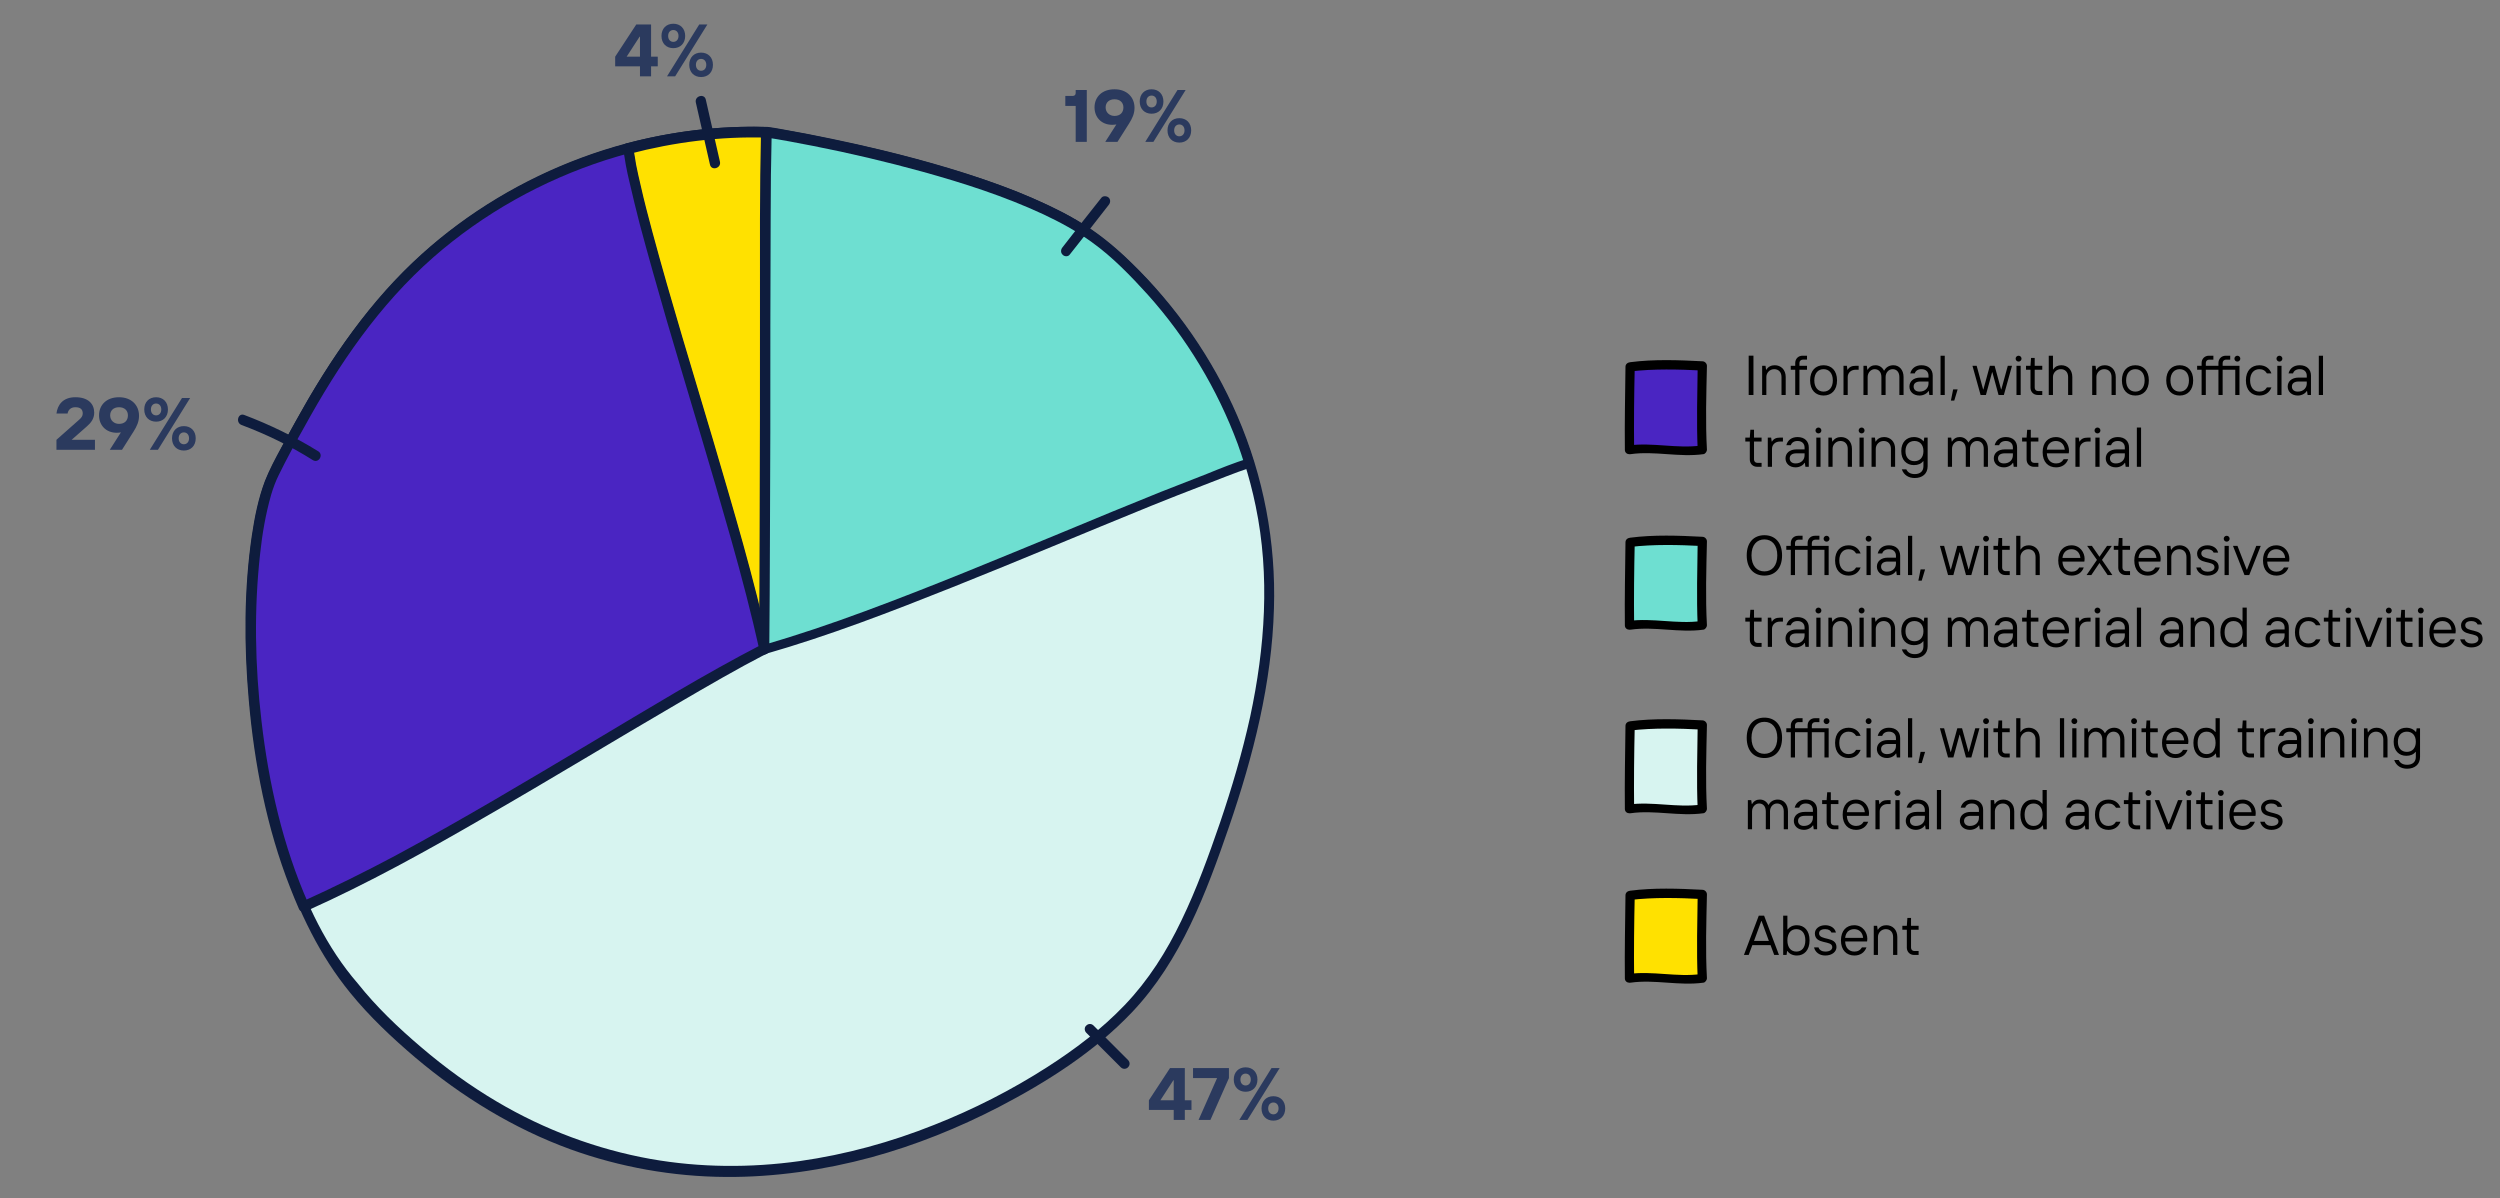 <svg fill="none" height="267" viewBox="0 0 557 267" width="557" xmlns="http://www.w3.org/2000/svg"><rect x="0" y="0" width="557" height="267" fill="#808080" stroke="none"/><path d="m393.106 128.244c2.313 0 3.938-1.562 3.938-4.5 0-2.937-1.625-4.5-3.938-4.5-2.312 0-3.937 1.563-3.937 4.5 0 2.938 1.625 4.5 3.937 4.5zm0-.937c-1.687 0-2.875-1.25-2.875-3.563 0-2.312 1.188-3.562 2.875-3.562 1.688 0 2.875 1.25 2.875 3.562 0 2.313-1.187 3.563-2.875 3.563zm5.881.812h.938v-5.625h2.812v5.625h.938v-5.625h2.812v5.625h.938v-6.5h-3.75v-.625c0-.437.312-.75.75-.75h.937v-.875h-1c-.937 0-1.625.688-1.625 1.625v.625h-2.812v-.625c0-.437.312-.75.75-.75h.937v-.875h-1c-.937 0-1.625.688-1.625 1.625v.625h-1v.875h1zm7.975-7.437c.363 0 .65-.3.65-.65 0-.363-.287-.663-.65-.663-.375 0-.662.3-.662.663 0 .362.3.65.662.65zm4.895 7.562c1.25 0 2.25-.625 2.688-1.812h-1c-.375.625-.938.937-1.688.937-1.187 0-2.062-.875-2.062-2.5s.875-2.5 2.062-2.5c.75 0 1.313.313 1.688.938h1c-.438-1.188-1.438-1.813-2.688-1.813-1.75 0-3 1.188-3 3.375 0 2.188 1.25 3.375 3 3.375zm4.002-.125h.938v-6.5h-.938zm.475-7.437c.363 0 .65-.3.65-.65 0-.363-.287-.663-.65-.663-.375 0-.662.3-.662.663 0 .362.3.65.662.65zm4.086 7.562c1 0 1.75-.562 2-1h.062l.125.875h.75v-4.312c0-1.388-.937-2.313-2.5-2.313-1.25 0-2.187.625-2.5 1.813h1c.188-.563.688-.938 1.5-.938.938 0 1.563.563 1.563 1.438v.437h-1.813c-1.562 0-2.437.875-2.437 2s.875 2 2.25 2zm0-.875c-.813 0-1.313-.437-1.313-1.125 0-.687.5-1.125 1.5-1.125h1.813v.438c0 1-.75 1.812-2 1.812zm4.682.75h.937v-8.75h-.937zm2.307 1.25h.75l.75-2.5h-1zm6.615-1.25h1.187l1.375-5.062h.063l1.375 5.062h1.187l1.813-6.5h-.938l-1.437 5.25h-.063l-1.437-5.25h-1.063l-1.437 5.25h-.063l-1.437-5.25h-.938zm7.995 0h.938v-6.5h-.938zm.475-7.437c.363 0 .65-.3.65-.65 0-.363-.287-.663-.65-.663-.375 0-.662.3-.662.663 0 .362.3.65.662.65zm4.273 7.437h1v-.875h-.937c-.438 0-.75-.312-.75-.75v-4h1.687v-.875h-1.687v-1.75h-.813l-.125 1.75h-1v.875h1v4c0 .938.688 1.625 1.625 1.625zm2.443 0h.938v-4c0-.937.75-1.75 1.75-1.75.937 0 1.625.625 1.625 1.75v4h.937v-4c0-1.687-1.125-2.625-2.437-2.625-.75 0-1.375.25-1.813.938h-.062v-3.063h-.938zm12.367.125c1.25 0 2.25-.625 2.687-1.812h-1c-.375.625-.937.937-1.687.937-1.125 0-2-.75-2.063-2.25h4.875s.063-.25.063-.625c0-1.312-.938-3-2.938-3-1.687 0-2.937 1.188-2.937 3.375 0 2.188 1.25 3.375 3 3.375zm-2.063-3.937c.125-1.25.938-1.938 2-1.938 1.063 0 1.875.688 2 1.938zm5.373 3.812h1.062l1.813-2.687 1.812 2.687h1.063l-2.313-3.375 2.188-3.125h-1.063l-1.687 2.438-1.688-2.438h-1.062l2.187 3.125zm8.687 0h1v-.875h-.938c-.437 0-.75-.312-.75-.75v-4h1.688v-.875h-1.688v-1.75h-.812l-.125 1.75h-1v.875h1v4c0 .938.687 1.625 1.625 1.625zm4.946.125c1.25 0 2.25-.625 2.688-1.812h-1c-.375.625-.938.937-1.688.937-1.125 0-2-.75-2.062-2.25h4.875s.062-.25.062-.625c0-1.312-.937-3-2.937-3-1.688 0-2.938 1.188-2.938 3.375 0 2.188 1.25 3.375 3 3.375zm-2.062-3.937c.125-1.25.937-1.938 2-1.938 1.062 0 1.875.688 2 1.938zm6.369 3.812h.938v-4c0-.937.75-1.75 1.75-1.75.937 0 1.625.625 1.625 1.75v4h.937v-4c0-1.625-1.062-2.625-2.437-2.625-.688 0-1.438.25-1.875 1h-.063l-.125-.875h-.75zm8.996.125c1.563 0 2.5-.875 2.5-1.875 0-2.5-3.875-1.375-3.875-3.062 0-.563.438-.938 1.375-.938.75 0 1.188.313 1.375.75h1c-.25-1.062-1.25-1.625-2.375-1.625-1.437 0-2.312.875-2.312 1.813 0 2.625 3.875 1.437 3.875 3.062 0 .563-.5 1-1.563 1-.687 0-1.312-.312-1.5-.937h-1c.25 1.062 1.188 1.812 2.5 1.812zm3.809-.125h.938v-6.5h-.938zm.475-7.437c.363 0 .65-.3.65-.65 0-.363-.287-.663-.65-.663-.375 0-.662.3-.662.663 0 .362.3.65.662.65zm3.961 7.437h1.062l2.563-6.5h-1l-2.063 5.313h-.062l-2.063-5.313h-1zm7.126.125c1.25 0 2.25-.625 2.688-1.812h-1c-.375.625-.938.937-1.688.937-1.125 0-2-.75-2.062-2.25h4.875s.062-.25.062-.625c0-1.312-.937-3-2.937-3-1.688 0-2.938 1.188-2.938 3.375 0 2.188 1.25 3.375 3 3.375zm-2.062-3.937c.125-1.25.937-1.938 2-1.938 1.062 0 1.875.688 2 1.938zm-113.651 19.812h1v-.875h-.937c-.438 0-.75-.312-.75-.75v-4h1.687v-.875h-1.687v-1.75h-.813l-.125 1.75h-1v.875h1v4c0 .938.688 1.625 1.625 1.625zm2.381 0h.938v-4c0-.937.75-1.625 1.75-1.625h.687v-.875h-.687c-.813 0-1.375.25-1.75.875h-.063l-.125-.875h-.75zm6.197.125c1 0 1.75-.562 2-1h.062l.125.875h.75v-4.312c0-1.388-.937-2.313-2.5-2.313-1.25 0-2.187.625-2.5 1.813h1c.188-.563.688-.938 1.5-.938.938 0 1.563.563 1.563 1.438v.437h-1.813c-1.562 0-2.437.875-2.437 2s.875 2 2.25 2zm0-.875c-.813 0-1.313-.437-1.313-1.125 0-.687.5-1.125 1.5-1.125h1.813v.438c0 1-.75 1.812-2 1.812zm4.619.75h.937v-6.5h-.937zm.475-7.437c.362 0 .65-.3.65-.65 0-.363-.288-.663-.65-.663-.375 0-.663.3-.663.663 0 .362.3.65.663.65zm2.21 7.437h.938v-4c0-.937.75-1.75 1.75-1.75.937 0 1.625.625 1.625 1.75v4h.937v-4c0-1.625-1.062-2.625-2.437-2.625-.688 0-1.438.25-1.875 1h-.063l-.125-.875h-.75zm6.934 0h.937v-6.5h-.937zm.475-7.437c.362 0 .65-.3.65-.65 0-.363-.288-.663-.65-.663-.375 0-.663.3-.663.663 0 .362.3.65.663.65zm2.21 7.437h.938v-4c0-.937.75-1.75 1.75-1.75.937 0 1.625.625 1.625 1.75v4h.937v-4c0-1.625-1.062-2.625-2.437-2.625-.688 0-1.438.25-1.875 1h-.063l-.125-.875h-.75zm9.622 2.5c1.687 0 2.875-.937 2.875-2.625v-6.375h-.75l-.125.813h-.063c-.437-.563-1.187-.938-2.125-.938-1.625 0-2.812 1.125-2.812 3.125s1.187 3.125 2.812 3.125c.938 0 1.625-.312 2.063-.875h.062v1.125c0 1.188-.812 1.75-1.937 1.75-.938 0-1.563-.375-1.875-1.062h-1c.437 1.312 1.562 1.937 2.875 1.937zm-.063-3.75c-1.187 0-2-.812-2-2.25 0-1.437.813-2.25 2-2.25 1.188 0 2 .813 2 2.25 0 1.438-.812 2.25-2 2.25zm7.434 1.25h.937v-4c0-1 .75-1.75 1.563-1.75.875 0 1.5.625 1.5 1.75v4h.937v-4c0-1 .688-1.75 1.563-1.75s1.5.625 1.5 1.75v4h.937v-4c0-1.625-1-2.625-2.25-2.625-.875 0-1.625.375-2.062 1.188h-.063c-.375-.75-1.062-1.188-1.875-1.188-.687 0-1.312.25-1.75 1h-.062l-.125-.875h-.75zm12.495.125c1 0 1.75-.562 2-1h.062l.125.875h.75v-4.312c0-1.388-.937-2.313-2.5-2.313-1.25 0-2.187.625-2.5 1.813h1c.188-.563.688-.938 1.5-.938.938 0 1.563.563 1.563 1.438v.437h-1.813c-1.562 0-2.437.875-2.437 2s.875 2 2.25 2zm0-.875c-.813 0-1.313-.437-1.313-1.125 0-.687.5-1.125 1.5-1.125h1.813v.438c0 1-.75 1.812-2 1.812zm6.681.75h1v-.875h-.937c-.438 0-.75-.312-.75-.75v-4h1.687v-.875h-1.687v-1.75h-.813l-.125 1.75h-1v.875h1v4c0 .938.688 1.625 1.625 1.625zm4.947.125c1.25 0 2.25-.625 2.687-1.812h-1c-.375.625-.937.937-1.687.937-1.125 0-2-.75-2.063-2.25h4.875s.063-.25.063-.625c0-1.312-.938-3-2.938-3-1.687 0-2.937 1.188-2.937 3.375 0 2.188 1.25 3.375 3 3.375zm-2.063-3.937c.125-1.25.938-1.938 2-1.938 1.063 0 1.875.688 2 1.938zm6.37 3.812h.937v-4c0-.937.75-1.625 1.75-1.625h.688v-.875h-.688c-.812 0-1.375.25-1.75.875h-.062l-.125-.875h-.75zm4.443 0h.938v-6.5h-.938zm.475-7.437c.363 0 .65-.3.65-.65 0-.363-.287-.663-.65-.663-.375 0-.662.3-.662.663 0 .362.3.65.662.65zm4.086 7.562c1 0 1.75-.562 2-1h.062l.125.875h.75v-4.312c0-1.388-.937-2.313-2.5-2.313-1.25 0-2.187.625-2.5 1.813h1c.188-.563.688-.938 1.5-.938.938 0 1.563.563 1.563 1.438v.437h-1.813c-1.562 0-2.437.875-2.437 2s.875 2 2.25 2zm0-.875c-.813 0-1.313-.437-1.313-1.125 0-.687.5-1.125 1.5-1.125h1.813v.438c0 1-.75 1.812-2 1.812zm4.681.75h.938v-8.75h-.938zm7.367.125c1 0 1.75-.562 2-1h.063l.125.875h.75v-4.312c0-1.388-.938-2.313-2.5-2.313-1.25 0-2.188.625-2.5 1.813h1c.187-.563.687-.938 1.5-.938.937 0 1.562.563 1.562 1.438v.437h-1.812c-1.563 0-2.438.875-2.438 2s.875 2 2.25 2zm0-.875c-.812 0-1.312-.437-1.312-1.125 0-.687.5-1.125 1.5-1.125h1.812v.438c0 1-.75 1.812-2 1.812zm4.619.75h.938v-4c0-.937.75-1.75 1.75-1.75.937 0 1.625.625 1.625 1.75v4h.937v-4c0-1.625-1.062-2.625-2.437-2.625-.688 0-1.438.25-1.875 1h-.063l-.125-.875h-.75zm9.434.125c.937 0 1.687-.375 2.125-1h.062l.125.875h.75v-8.75h-.937v3.063h-.063c-.437-.563-1.125-.938-2.062-.938-1.625 0-2.813 1.188-2.813 3.375 0 2.188 1.188 3.375 2.813 3.375zm.125-.875c-1.188 0-2-.875-2-2.5s.812-2.5 2-2.5c1.187 0 2 .875 2 2.5s-.813 2.5-2 2.5zm9.369.875c1 0 1.75-.562 2-1h.063l.125.875h.75v-4.312c0-1.388-.938-2.313-2.5-2.313-1.25 0-2.188.625-2.5 1.813h1c.187-.563.687-.938 1.5-.938.937 0 1.562.563 1.562 1.438v.437h-1.812c-1.563 0-2.438.875-2.438 2s.875 2 2.25 2zm0-.875c-.812 0-1.312-.437-1.312-1.125 0-.687.5-1.125 1.5-1.125h1.812v.438c0 1-.75 1.812-2 1.812zm7.307.875c1.25 0 2.25-.625 2.688-1.812h-1c-.375.625-.938.937-1.688.937-1.187 0-2.062-.875-2.062-2.5s.875-2.5 2.062-2.5c.75 0 1.313.313 1.688.938h1c-.438-1.188-1.438-1.813-2.688-1.813-1.75 0-3 1.188-3 3.375 0 2.188 1.25 3.375 3 3.375zm6.064-.125h1v-.875h-.937c-.438 0-.75-.312-.75-.75v-4h1.687v-.875h-1.687v-1.75h-.813l-.125 1.75h-1v.875h1v4c0 .938.688 1.625 1.625 1.625zm2.381 0h.938v-6.5h-.938zm.475-7.437c.363 0 .65-.3.65-.65 0-.363-.287-.663-.65-.663-.375 0-.662.3-.662.663 0 .362.3.65.662.65zm3.961 7.437h1.062l2.563-6.5h-1l-2.063 5.313h-.062l-2.063-5.313h-1zm4.561 0h.937v-6.5h-.937zm.475-7.437c.362 0 .65-.3.65-.65 0-.363-.288-.663-.65-.663-.375 0-.663.3-.663.663 0 .362.3.65.663.65zm4.273 7.437h1v-.875h-.938c-.437 0-.75-.312-.75-.75v-4h1.688v-.875h-1.688v-1.75h-.812l-.125 1.75h-1v.875h1v4c0 .938.687 1.625 1.625 1.625zm2.381 0h.937v-6.5h-.937zm.475-7.437c.362 0 .65-.3.65-.65 0-.363-.288-.663-.65-.663-.375 0-.663.3-.663.663 0 .362.3.65.663.65zm4.898 7.562c1.25 0 2.25-.625 2.687-1.812h-1c-.375.625-.937.937-1.687.937-1.125 0-2-.75-2.063-2.25h4.875s.063-.25.063-.625c0-1.312-.938-3-2.938-3-1.687 0-2.937 1.188-2.937 3.375 0 2.188 1.25 3.375 3 3.375zm-2.063-3.937c.125-1.25.938-1.938 2-1.938 1.063 0 1.875.688 2 1.938zm8.433 3.937c1.562 0 2.5-.875 2.5-1.875 0-2.5-3.875-1.375-3.875-3.062 0-.563.437-.938 1.375-.938.75 0 1.187.313 1.375.75h1c-.25-1.062-1.25-1.625-2.375-1.625-1.438 0-2.313.875-2.313 1.813 0 2.625 3.875 1.437 3.875 3.062 0 .563-.5 1-1.562 1-.688 0-1.313-.312-1.5-.937h-1c.25 1.062 1.187 1.812 2.5 1.812z" fill="#000"/><path d="m393.106 168.889c2.313 0 3.938-1.563 3.938-4.5 0-2.938-1.625-4.5-3.938-4.5-2.312 0-3.937 1.562-3.937 4.5 0 2.937 1.625 4.5 3.937 4.5zm0-.938c-1.687 0-2.875-1.25-2.875-3.562 0-2.313 1.188-3.563 2.875-3.563 1.688 0 2.875 1.25 2.875 3.563 0 2.312-1.187 3.562-2.875 3.562zm5.881.813h.938v-5.625h2.812v5.625h.938v-5.625h2.812v5.625h.938v-6.5h-3.75v-.625c0-.438.312-.75.75-.75h.937v-.875h-1c-.937 0-1.625.687-1.625 1.625v.625h-2.812v-.625c0-.438.312-.75.75-.75h.937v-.875h-1c-.937 0-1.625.687-1.625 1.625v.625h-1v.875h1zm7.975-7.438c.363 0 .65-.3.65-.65 0-.362-.287-.662-.65-.662-.375 0-.662.3-.662.662 0 .363.3.65.662.65zm4.895 7.563c1.25 0 2.25-.625 2.688-1.813h-1c-.375.625-.938.938-1.688.938-1.187 0-2.062-.875-2.062-2.5s.875-2.5 2.062-2.5c.75 0 1.313.312 1.688.937h1c-.438-1.187-1.438-1.812-2.688-1.812-1.75 0-3 1.187-3 3.375 0 2.187 1.25 3.375 3 3.375zm4.002-.125h.938v-6.5h-.938zm.475-7.438c.363 0 .65-.3.65-.65 0-.362-.287-.662-.65-.662-.375 0-.662.3-.662.662 0 .363.3.65.662.65zm4.086 7.563c1 0 1.75-.563 2-1h.062l.125.875h.75v-4.313c0-1.387-.937-2.312-2.5-2.312-1.25 0-2.187.625-2.5 1.812h1c.188-.562.688-.937 1.5-.937.938 0 1.563.562 1.563 1.437v.438h-1.813c-1.562 0-2.437.875-2.437 2s.875 2 2.25 2zm0-.875c-.813 0-1.313-.438-1.313-1.125 0-.688.5-1.125 1.5-1.125h1.813v.437c0 1-.75 1.813-2 1.813zm4.682.75h.937v-8.75h-.937zm2.307 1.25h.75l.75-2.5h-1zm6.615-1.25h1.187l1.375-5.063h.063l1.375 5.063h1.187l1.813-6.5h-.938l-1.437 5.25h-.063l-1.437-5.25h-1.063l-1.437 5.25h-.063l-1.437-5.25h-.938zm7.995 0h.938v-6.5h-.938zm.475-7.438c.363 0 .65-.3.65-.65 0-.362-.287-.662-.65-.662-.375 0-.662.3-.662.662 0 .363.3.65.662.65zm4.273 7.438h1v-.875h-.937c-.438 0-.75-.313-.75-.75v-4h1.687v-.875h-1.687v-1.75h-.813l-.125 1.75h-1v.875h1v4c0 .937.688 1.625 1.625 1.625zm2.443 0h.938v-4c0-.938.75-1.75 1.75-1.75.937 0 1.625.625 1.625 1.75v4h.937v-4c0-1.688-1.125-2.625-2.437-2.625-.75 0-1.375.25-1.813.937h-.062v-3.062h-.938zm9.742 0h.937v-8.75h-.937zm2.745 0h.937v-6.5h-.937zm.475-7.438c.362 0 .65-.3.65-.65 0-.362-.288-.662-.65-.662-.375 0-.663.3-.663.662 0 .363.3.65.663.65zm2.21 7.438h.938v-4c0-1 .75-1.75 1.562-1.75.875 0 1.5.625 1.5 1.75v4h.938v-4c0-1 .687-1.75 1.562-1.75s1.5.625 1.5 1.75v4h.938v-4c0-1.625-1-2.625-2.25-2.625-.875 0-1.625.375-2.063 1.187h-.062c-.375-.75-1.063-1.187-1.875-1.187-.688 0-1.313.25-1.75 1h-.063l-.125-.875h-.75zm10.62 0h.938v-6.5h-.938zm.475-7.438c.363 0 .65-.3.65-.65 0-.362-.287-.662-.65-.662-.375 0-.662.3-.662.662 0 .363.3.65.662.65zm4.273 7.438h1v-.875h-.937c-.438 0-.75-.313-.75-.75v-4h1.687v-.875h-1.687v-1.75h-.813l-.125 1.75h-1v.875h1v4c0 .937.688 1.625 1.625 1.625zm4.947.125c1.25 0 2.25-.625 2.687-1.813h-1c-.375.625-.937.938-1.687.938-1.125 0-2-.75-2.063-2.25h4.875s.063-.25.063-.625c0-1.313-.938-3-2.938-3-1.687 0-2.937 1.187-2.937 3.375 0 2.187 1.25 3.375 3 3.375zm-2.063-3.938c.125-1.25.938-1.937 2-1.937 1.063 0 1.875.687 2 1.937zm8.87 3.938c.937 0 1.687-.375 2.125-1h.062l.125.875h.75v-8.75h-.937v3.062h-.063c-.437-.562-1.125-.937-2.062-.937-1.625 0-2.813 1.187-2.813 3.375 0 2.187 1.188 3.375 2.813 3.375zm.125-.875c-1.188 0-2-.875-2-2.5s.812-2.5 2-2.5c1.187 0 2 .875 2 2.5s-.813 2.5-2 2.5zm9.557.75h1v-.875h-.937c-.438 0-.75-.313-.75-.75v-4h1.687v-.875h-1.687v-1.75h-.813l-.125 1.75h-1v.875h1v4c0 .937.688 1.625 1.625 1.625zm2.381 0h.937v-4c0-.938.75-1.625 1.75-1.625h.688v-.875h-.688c-.812 0-1.375.25-1.75.875h-.062l-.125-.875h-.75zm6.196.125c1 0 1.75-.563 2-1h.063l.125.875h.75v-4.313c0-1.387-.938-2.312-2.5-2.312-1.25 0-2.188.625-2.5 1.812h1c.187-.562.687-.937 1.5-.937.937 0 1.562.562 1.562 1.437v.438h-1.812c-1.563 0-2.438.875-2.438 2s.875 2 2.25 2zm0-.875c-.812 0-1.312-.438-1.312-1.125 0-.688.5-1.125 1.5-1.125h1.812v.437c0 1-.75 1.813-2 1.813zm4.619.75h.938v-6.5h-.938zm.475-7.438c.363 0 .65-.3.65-.65 0-.362-.287-.662-.65-.662-.375 0-.662.3-.662.662 0 .363.3.65.662.65zm2.211 7.438h.937v-4c0-.938.75-1.75 1.75-1.75.938 0 1.625.625 1.625 1.75v4h.938v-4c0-1.625-1.063-2.625-2.438-2.625-.687 0-1.437.25-1.875 1h-.062l-.125-.875h-.75zm6.933 0h.938v-6.5h-.938zm.475-7.438c.363 0 .65-.3.65-.65 0-.362-.287-.662-.65-.662-.375 0-.662.3-.662.662 0 .363.3.65.662.65zm2.211 7.438h.938v-4c0-.938.75-1.75 1.75-1.75.937 0 1.625.625 1.625 1.75v4h.937v-4c0-1.625-1.062-2.625-2.437-2.625-.688 0-1.438.25-1.875 1h-.063l-.125-.875h-.75zm9.621 2.5c1.688 0 2.875-.938 2.875-2.625v-6.375h-.75l-.125.812h-.062c-.438-.562-1.188-.937-2.125-.937-1.625 0-2.813 1.125-2.813 3.125s1.188 3.125 2.813 3.125c.937 0 1.625-.313 2.062-.875h.063v1.125c0 1.187-.813 1.75-1.938 1.75-.937 0-1.562-.375-1.875-1.063h-1c.438 1.313 1.563 1.938 2.875 1.938zm-.062-3.75c-1.188 0-2-.813-2-2.25 0-1.438.812-2.25 2-2.25 1.187 0 2 .812 2 2.25 0 1.437-.813 2.25-2 2.25zm-146.827 17.25h.937v-4c0-1 .75-1.75 1.563-1.75.875 0 1.5.625 1.5 1.75v4h.937v-4c0-1 .688-1.75 1.563-1.75s1.5.625 1.5 1.75v4h.937v-4c0-1.625-1-2.625-2.25-2.625-.875 0-1.625.375-2.062 1.187h-.063c-.375-.75-1.062-1.187-1.875-1.187-.687 0-1.312.25-1.75 1h-.062l-.125-.875h-.75zm12.495.125c1 0 1.75-.563 2-1h.063l.125.875h.75v-4.313c0-1.387-.938-2.312-2.5-2.312-1.25 0-2.188.625-2.5 1.812h1c.187-.562.687-.937 1.5-.937.937 0 1.562.562 1.562 1.437v.438h-1.812c-1.563 0-2.438.875-2.438 2s.875 2 2.25 2zm0-.875c-.812 0-1.312-.438-1.312-1.125 0-.688.5-1.125 1.5-1.125h1.812v.437c0 1-.75 1.813-2 1.813zm6.682.75h1v-.875h-.938c-.437 0-.75-.313-.75-.75v-4h1.688v-.875h-1.688v-1.75h-.812l-.125 1.75h-1v.875h1v4c0 .937.687 1.625 1.625 1.625zm4.946.125c1.25 0 2.25-.625 2.687-1.813h-1c-.375.625-.937.938-1.687.938-1.125 0-2-.75-2.063-2.25h4.875s.063-.25.063-.625c0-1.313-.938-3-2.938-3-1.687 0-2.937 1.187-2.937 3.375 0 2.187 1.25 3.375 3 3.375zm-2.063-3.938c.125-1.25.938-1.937 2-1.937 1.063 0 1.875.687 2 1.937zm6.37 3.813h.938v-4c0-.938.75-1.625 1.75-1.625h.687v-.875h-.687c-.813 0-1.375.25-1.75.875h-.063l-.125-.875h-.75zm4.443 0h.938v-6.5h-.938zm.475-7.438c.363 0 .65-.3.65-.65 0-.362-.287-.662-.65-.662-.375 0-.662.3-.662.662 0 .363.3.65.662.65zm4.086 7.563c1 0 1.75-.563 2-1h.063l.125.875h.75v-4.313c0-1.387-.938-2.312-2.5-2.312-1.25 0-2.188.625-2.5 1.812h1c.187-.562.687-.937 1.5-.937.937 0 1.562.562 1.562 1.437v.438h-1.812c-1.563 0-2.438.875-2.438 2s.875 2 2.25 2zm0-.875c-.812 0-1.312-.438-1.312-1.125 0-.688.5-1.125 1.5-1.125h1.812v.437c0 1-.75 1.813-2 1.813zm4.682.75h.937v-8.75h-.937zm7.366.125c1 0 1.75-.563 2-1h.063l.125.875h.75v-4.313c0-1.387-.938-2.312-2.5-2.312-1.25 0-2.188.625-2.5 1.812h1c.187-.562.687-.937 1.5-.937.937 0 1.562.562 1.562 1.437v.438h-1.812c-1.563 0-2.438.875-2.438 2s.875 2 2.25 2zm0-.875c-.812 0-1.312-.438-1.312-1.125 0-.688.5-1.125 1.5-1.125h1.812v.437c0 1-.75 1.813-2 1.813zm4.62.75h.937v-4c0-.938.75-1.75 1.75-1.75.938 0 1.625.625 1.625 1.75v4h.938v-4c0-1.625-1.063-2.625-2.438-2.625-.687 0-1.437.25-1.875 1h-.062l-.125-.875h-.75zm9.433.125c.938 0 1.688-.375 2.125-1h.063l.125.875h.75v-8.75h-.938v3.062h-.062c-.438-.562-1.125-.937-2.063-.937-1.625 0-2.812 1.187-2.812 3.375 0 2.187 1.187 3.375 2.812 3.375zm.125-.875c-1.187 0-2-.875-2-2.5s.813-2.5 2-2.5c1.188 0 2 .875 2 2.5s-.812 2.5-2 2.5zm9.37.875c1 0 1.75-.563 2-1h.062l.125.875h.75v-4.313c0-1.387-.937-2.312-2.5-2.312-1.25 0-2.187.625-2.5 1.812h1c.188-.562.688-.937 1.5-.937.938 0 1.563.562 1.563 1.437v.438h-1.813c-1.562 0-2.437.875-2.437 2s.875 2 2.25 2zm0-.875c-.813 0-1.313-.438-1.313-1.125 0-.688.5-1.125 1.5-1.125h1.813v.437c0 1-.75 1.813-2 1.813zm7.306.875c1.25 0 2.25-.625 2.688-1.813h-1c-.375.625-.938.938-1.688.938-1.187 0-2.062-.875-2.062-2.5s.875-2.5 2.062-2.5c.75 0 1.313.312 1.688.937h1c-.438-1.187-1.438-1.812-2.688-1.812-1.75 0-3 1.187-3 3.375 0 2.187 1.25 3.375 3 3.375zm6.065-.125h1v-.875h-.938c-.437 0-.75-.313-.75-.75v-4h1.688v-.875h-1.688v-1.75h-.812l-.125 1.75h-1v.875h1v4c0 .937.687 1.625 1.625 1.625zm2.381 0h.937v-6.5h-.937zm.475-7.438c.362 0 .65-.3.65-.65 0-.362-.288-.662-.65-.662-.375 0-.663.3-.663.662 0 .363.3.65.663.65zm3.96 7.438h1.063l2.562-6.5h-1l-2.062 5.312h-.063l-2.062-5.312h-1zm4.561 0h.938v-6.5h-.938zm.475-7.438c.363 0 .65-.3.65-.65 0-.362-.287-.662-.65-.662-.375 0-.662.3-.662.662 0 .363.3.65.662.65zm4.273 7.438h1v-.875h-.937c-.438 0-.75-.313-.75-.75v-4h1.687v-.875h-1.687v-1.75h-.813l-.125 1.75h-1v.875h1v4c0 .937.688 1.625 1.625 1.625zm2.381 0h.938v-6.5h-.938zm.475-7.438c.363 0 .65-.3.65-.65 0-.362-.287-.662-.65-.662-.375 0-.662.3-.662.662 0 .363.3.65.662.65zm4.898 7.563c1.25 0 2.25-.625 2.688-1.813h-1c-.375.625-.938.938-1.688.938-1.125 0-2-.75-2.062-2.25h4.875s.062-.25.062-.625c0-1.313-.937-3-2.937-3-1.688 0-2.938 1.187-2.938 3.375 0 2.187 1.25 3.375 3 3.375zm-2.062-3.938c.125-1.25.937-1.937 2-1.937 1.062 0 1.875.687 2 1.937zm8.432 3.938c1.562 0 2.5-.875 2.5-1.875 0-2.5-3.875-1.375-3.875-3.063 0-.562.437-.937 1.375-.937.75 0 1.187.312 1.375.75h1c-.25-1.063-1.25-1.625-2.375-1.625-1.438 0-2.313.875-2.313 1.812 0 2.625 3.875 1.438 3.875 3.063 0 .562-.5 1-1.562 1-.688 0-1.313-.313-1.5-.938h-1c.25 1.063 1.187 1.813 2.5 1.813z" fill="#000"/><path d="m363.049 139.323c4.812-.756 11.412.757 16.224 0-.275-4.674 0-18.698 0-18.698s-10.174-.55-16.086.206c0 0-.207 12.305-.138 18.492z" fill="#6edfd1"/><path d="m363.325 140.286c5.362-.756 10.793.756 16.224 0 .412-.069.756-.619.756-.962-.344-6.188-.138-12.443 0-18.699 0-.55-.481-1.031-1.031-1.031-5.294-.275-10.793-.481-16.087.206-.55.069-1.031.412-1.031 1.031-.069 6.187-.206 12.305-.137 18.493 0 1.306 2.062 1.306 2.062 0-.069-6.188 0-12.306.138-18.493-.344.344-.688.688-1.032 1.031 5.294-.618 10.725-.481 16.087-.206-.344-.344-.688-.687-1.031-1.031-.069 6.187-.275 12.511 0 18.699.274-.344.481-.688.756-.963-5.362.756-10.793-.756-16.224 0-1.306.138-.756 2.131.55 1.925z" fill="#000"/><path d="m389.606 88h1.063v-8.75h-1.063zm2.999 0h.937v-4c0-.938.75-1.75 1.75-1.75.938 0 1.625.625 1.625 1.75v4h.938v-4c0-1.625-1.063-2.625-2.438-2.625-.687 0-1.437.25-1.875 1h-.062l-.125-.875h-.75zm7.371 0h.938v-5.625h1.687v-.875h-1.687v-.625c0-.438.312-.75.75-.75h.937v-.875h-1c-.937 0-1.625.688-1.625 1.625v.625h-1v.875h1zm6.315.125c1.75 0 3-1.188 3-3.375s-1.25-3.375-3-3.375-3 1.188-3 3.375 1.25 3.375 3 3.375zm0-.875c-1.187 0-2.062-.875-2.062-2.5s.875-2.5 2.062-2.5c1.188 0 2.063.875 2.063 2.5s-.875 2.5-2.063 2.5zm4.441.75h.938v-4c0-.938.75-1.625 1.75-1.625h.687v-.875h-.687c-.813 0-1.375.25-1.75.875h-.063l-.125-.875h-.75zm4.444 0h.937v-4c0-1 .75-1.75 1.563-1.75.875 0 1.5.625 1.5 1.75v4h.937v-4c0-1 .688-1.75 1.563-1.75s1.5.625 1.5 1.75v4h.937v-4c0-1.625-1-2.625-2.25-2.625-.875 0-1.625.375-2.062 1.188h-.063c-.375-.75-1.062-1.188-1.875-1.188-.687 0-1.312.25-1.75 1h-.062l-.125-.875h-.75zm12.495.125c1 0 1.75-.562 2-1h.062l.125.875h.75v-4.312c0-1.387-.937-2.312-2.5-2.312-1.25 0-2.187.625-2.5 1.812h1c.188-.562.688-.938 1.5-.938.938 0 1.563.562 1.563 1.438v.438h-1.813c-1.562 0-2.437.875-2.437 2s.875 2 2.25 2zm0-.875c-.813 0-1.313-.438-1.313-1.125s.5-1.125 1.5-1.125h1.813v.438c0 1-.75 1.812-2 1.812zm4.682.75h.937v-8.75h-.937zm2.307 1.25h.75l.75-2.5h-1zm6.615-1.25h1.187l1.375-5.062h.063l1.375 5.062h1.187l1.813-6.5h-.938l-1.437 5.25h-.063l-1.437-5.25h-1.063l-1.437 5.25h-.063l-1.437-5.25h-.938zm7.995 0h.938v-6.5h-.938zm.475-7.438c.363 0 .65-.3.65-.65 0-.362-.287-.662-.65-.662-.375 0-.662.3-.662.662s.3.65.662.65zm4.273 7.438h1v-.875h-.937c-.438 0-.75-.312-.75-.75v-4h1.687v-.875h-1.687v-1.75h-.813l-.125 1.75h-1v.875h1v4c0 .938.688 1.625 1.625 1.625zm2.443 0h.938v-4c0-.938.75-1.75 1.75-1.75.937 0 1.625.625 1.625 1.75v4h.937v-4c0-1.688-1.125-2.625-2.437-2.625-.75 0-1.375.25-1.813.938h-.062v-3.062h-.938zm9.679 0h.938v-4c0-.938.75-1.75 1.75-1.75.937 0 1.625.625 1.625 1.75v4h.937v-4c0-1.625-1.062-2.625-2.437-2.625-.688 0-1.438.25-1.875 1h-.063l-.125-.875h-.75zm9.621.125c1.75 0 3-1.188 3-3.375s-1.25-3.375-3-3.375-3 1.188-3 3.375 1.25 3.375 3 3.375zm0-.875c-1.187 0-2.062-.875-2.062-2.5s.875-2.5 2.062-2.5c1.188 0 2.063.875 2.063 2.5s-.875 2.5-2.063 2.5zm9.876.875c1.75 0 3-1.188 3-3.375s-1.25-3.375-3-3.375-3 1.188-3 3.375 1.25 3.375 3 3.375zm0-.875c-1.188 0-2.063-.875-2.063-2.5s.875-2.5 2.063-2.5c1.187 0 2.062.875 2.062 2.5s-.875 2.5-2.062 2.5zm4.879.75h.937v-5.625h2.813v5.625h.937v-5.625h2.813v5.625h.937v-6.5h-3.75v-.625c0-.438.313-.75.75-.75h.938v-.875h-1c-.938 0-1.625.688-1.625 1.625v.625h-2.813v-.625c0-.438.313-.75.75-.75h.938v-.875h-1c-.938 0-1.625.688-1.625 1.625v.625h-1v.875h1zm7.975-7.438c.362 0 .65-.3.65-.65 0-.362-.288-.662-.65-.662-.375 0-.663.3-.663.662s.3.65.663.65zm4.895 7.562c1.25 0 2.25-.625 2.687-1.812h-1c-.375.625-.937.938-1.687.938-1.188 0-2.063-.875-2.063-2.5s.875-2.5 2.063-2.5c.75 0 1.312.312 1.687.938h1c-.437-1.188-1.437-1.812-2.687-1.812-1.75 0-3 1.188-3 3.375s1.25 3.375 3 3.375zm4.002-.125h.937v-6.5h-.937zm.475-7.438c.362 0 .65-.3.65-.65 0-.362-.288-.662-.65-.662-.375 0-.663.3-.663.662s.3.65.663.65zm4.085 7.562c1 0 1.75-.562 2-1h.063l.125.875h.75v-4.312c0-1.387-.938-2.312-2.5-2.312-1.25 0-2.188.625-2.5 1.812h1c.187-.562.687-.938 1.5-.938.937 0 1.562.562 1.562 1.438v.438h-1.812c-1.563 0-2.438.875-2.438 2s.875 2 2.25 2zm0-.875c-.812 0-1.312-.438-1.312-1.125s.5-1.125 1.5-1.125h1.812v.438c0 1-.75 1.812-2 1.812zm4.682.75h.937v-8.75h-.937zm-125.149 16h1v-.875h-.937c-.438 0-.75-.313-.75-.75v-4h1.687v-.875h-1.687v-1.75h-.813l-.125 1.75h-1v.875h1v4c0 .937.688 1.625 1.625 1.625zm2.381 0h.938v-4c0-.938.75-1.625 1.75-1.625h.687v-.875h-.687c-.813 0-1.375.25-1.75.875h-.063l-.125-.875h-.75zm6.197.125c1 0 1.75-.563 2-1h.062l.125.875h.75v-4.312c0-1.387-.937-2.312-2.5-2.312-1.25 0-2.187.625-2.5 1.812h1c.188-.562.688-.938 1.5-.938.938 0 1.563.562 1.563 1.438v.438h-1.813c-1.562 0-2.437.875-2.437 2s.875 2 2.25 2zm0-.875c-.813 0-1.313-.438-1.313-1.125 0-.688.5-1.125 1.5-1.125h1.813v.437c0 1.001-.75 1.813-2 1.813zm4.619.75h.937v-6.5h-.937zm.475-7.438c.362 0 .65-.3.65-.65 0-.362-.288-.662-.65-.662-.375 0-.663.3-.663.662s.3.65.663.65zm2.21 7.438h.938v-4c0-.938.75-1.75 1.75-1.75.937 0 1.625.625 1.625 1.75v4h.937v-4c0-1.625-1.062-2.625-2.437-2.625-.688 0-1.438.25-1.875 1h-.063l-.125-.875h-.75zm6.934 0h.937v-6.5h-.937zm.475-7.438c.362 0 .65-.3.65-.65 0-.362-.288-.662-.65-.662-.375 0-.663.3-.663.662s.3.65.663.65zm2.21 7.438h.938v-4c0-.938.75-1.75 1.75-1.75.937 0 1.625.625 1.625 1.75v4h.937v-4c0-1.625-1.062-2.625-2.437-2.625-.688 0-1.438.25-1.875 1h-.063l-.125-.875h-.75zm9.622 2.5c1.687 0 2.875-.938 2.875-2.625v-6.375h-.75l-.125.812h-.063c-.437-.562-1.187-.938-2.125-.938-1.625 0-2.812 1.125-2.812 3.125s1.187 3.125 2.812 3.125c.938 0 1.625-.313 2.063-.875h.062v1.125c0 1.188-.812 1.75-1.937 1.75-.938 0-1.563-.375-1.875-1.062h-1c.437 1.312 1.562 1.937 2.875 1.937zm-.063-3.75c-1.187 0-2-.813-2-2.25 0-1.438.813-2.25 2-2.25 1.188 0 2 .812 2 2.25 0 1.437-.812 2.25-2 2.25zm7.434 1.25h.937v-4c0-1 .75-1.75 1.563-1.75.875 0 1.5.625 1.5 1.75v4h.937v-4c0-1 .688-1.75 1.563-1.75s1.5.625 1.5 1.75v4h.937v-4c0-1.625-1-2.625-2.25-2.625-.875 0-1.625.375-2.062 1.188h-.063c-.375-.75-1.062-1.188-1.875-1.188-.687 0-1.312.25-1.75 1h-.062l-.125-.875h-.75zm12.495.125c1 0 1.75-.563 2-1h.062l.125.875h.75v-4.312c0-1.387-.937-2.312-2.5-2.312-1.25 0-2.187.625-2.5 1.812h1c.188-.562.688-.938 1.5-.938.938 0 1.563.562 1.563 1.438v.438h-1.813c-1.562 0-2.437.875-2.437 2s.875 2 2.25 2zm0-.875c-.813 0-1.313-.438-1.313-1.125 0-.688.5-1.125 1.5-1.125h1.813v.437c0 1.001-.75 1.813-2 1.813zm6.681.75h1v-.875h-.937c-.438 0-.75-.313-.75-.75v-4h1.687v-.875h-1.687v-1.75h-.813l-.125 1.75h-1v.875h1v4c0 .937.688 1.625 1.625 1.625zm4.947.125c1.25 0 2.25-.625 2.687-1.813h-1c-.375.625-.937.938-1.687.938-1.125 0-2-.75-2.063-2.25h4.875s.063-.25.063-.625c0-1.312-.938-3-2.938-3-1.687 0-2.937 1.188-2.937 3.375 0 2.187 1.25 3.375 3 3.375zm-2.063-3.938c.125-1.25.938-1.937 2-1.937 1.063 0 1.875.688 2 1.937zm6.37 3.813h.937v-4c0-.938.75-1.625 1.75-1.625h.688v-.875h-.688c-.812 0-1.375.25-1.75.875h-.062l-.125-.875h-.75zm4.443 0h.938v-6.5h-.938zm.475-7.438c.363 0 .65-.3.65-.65 0-.362-.287-.662-.65-.662-.375 0-.662.3-.662.662s.3.65.662.65zm4.086 7.562c1 0 1.75-.563 2-1h.062l.125.875h.75v-4.312c0-1.387-.937-2.312-2.5-2.312-1.25 0-2.187.625-2.5 1.812h1c.188-.562.688-.938 1.5-.938.938 0 1.563.562 1.563 1.438v.438h-1.813c-1.562 0-2.437.875-2.437 2s.875 2 2.25 2zm0-.875c-.813 0-1.313-.438-1.313-1.125 0-.688.5-1.125 1.5-1.125h1.813v.437c0 1.001-.75 1.813-2 1.813zm4.681.75h.938v-8.75h-.938z" fill="#000"/><path d="m363.049 100.155c4.812-.756 11.412.757 16.224 0-.275-4.674 0-18.698 0-18.698s-10.174-.55-16.086.206c0 0-.207 12.374-.138 18.492z" fill="#4a25c2"/><path d="m363.325 101.184c5.362-.756 10.793.757 16.224 0 .412-.068.756-.618.756-.962-.344-6.187-.138-12.443 0-18.699 0-.55-.481-1.031-1.031-1.031-5.294-.275-10.793-.481-16.087.206-.55.069-1.031.412-1.031 1.031-.069 6.187-.206 12.305-.137 18.492 0 1.306 2.062 1.306 2.062 0-.069-6.187 0-12.305.138-18.492-.344.344-.688.687-1.032 1.031 5.294-.619 10.725-.481 16.087-.206-.344-.344-.688-.687-1.031-1.031-.069 6.187-.275 12.512 0 18.699.274-.344.481-.688.756-.963-5.362.756-10.793-.756-16.224 0-1.306.138-.756 2.131.55 1.925z" fill="#000"/><path d="m388.544 212.764h1.062l.813-2.188h4.062l.813 2.188h1.062l-3.312-8.75h-1.188zm2.25-3.125 1.625-4.438h.062l1.625 4.438zm9.562 3.25c1.625 0 2.813-1.188 2.813-3.375 0-2.188-1.188-3.375-2.813-3.375-.937 0-1.625.375-2.062.937h-.063v-3.062h-.937v8.75h.75l.125-.875h.062c.438.625 1.188 1 2.125 1zm-.125-.875c-1.187 0-2-.875-2-2.5s.813-2.5 2-2.5c1.188 0 2 .875 2 2.5s-.812 2.5-2 2.5zm6.436.875c1.562 0 2.5-.875 2.5-1.875 0-2.5-3.875-1.375-3.875-3.063 0-.562.437-.937 1.375-.937.75 0 1.187.312 1.375.75h1c-.25-1.063-1.25-1.625-2.375-1.625-1.438 0-2.313.875-2.313 1.812 0 2.625 3.875 1.438 3.875 3.063 0 .562-.5 1-1.562 1-.688 0-1.313-.313-1.5-.938h-1c.25 1.063 1.187 1.813 2.5 1.813zm6.497 0c1.25 0 2.25-.625 2.687-1.813h-1c-.375.625-.937.938-1.687.938-1.125 0-2-.75-2.063-2.25h4.875s.063-.25.063-.625c0-1.313-.938-3-2.938-3-1.687 0-2.937 1.187-2.937 3.375 0 2.187 1.25 3.375 3 3.375zm-2.063-3.938c.125-1.25.938-1.937 2-1.937 1.063 0 1.875.687 2 1.937zm6.37 3.813h.937v-4c0-.938.75-1.75 1.75-1.75.938 0 1.625.625 1.625 1.75v4h.938v-4c0-1.625-1.063-2.625-2.438-2.625-.687 0-1.437.25-1.875 1h-.062l-.125-.875h-.75zm8.996 0h1v-.875h-.938c-.437 0-.75-.313-.75-.75v-4h1.688v-.875h-1.688v-1.75h-.812l-.125 1.75h-1v.875h1v4c0 .937.687 1.625 1.625 1.625z" fill="#000"/><path d="m363.049 217.972c4.812-.756 11.412.756 16.224 0-.275-4.675 0-18.699 0-18.699s-10.174-.55-16.086.206c0 0-.207 12.306-.138 18.493z" fill="#ffe100"/><path d="m363.325 218.936c5.362-.756 10.793.757 16.224 0 .412-.068.756-.618.756-.962-.344-6.187-.138-12.443 0-18.699 0-.55-.481-1.031-1.031-1.031-5.294-.275-10.793-.481-16.087.206-.55.069-1.031.413-1.031 1.032-.069 6.187-.206 12.305-.137 18.492 0 1.306 2.062 1.306 2.062 0-.069-6.187 0-12.305.138-18.492-.344.343-.688.687-1.032 1.031 5.294-.619 10.725-.482 16.087-.207-.344-.343-.688-.687-1.031-1.031-.069 6.187-.275 12.512 0 18.699.274-.344.481-.688.756-.963-5.362.757-10.793-.756-16.224 0-1.306.138-.756 2.132.55 1.925z" fill="#000"/><path d="m363.049 180.153c4.812-.756 11.412.757 16.224 0-.275-4.674 0-18.698 0-18.698s-10.174-.55-16.086.206c0 0-.207 12.374-.138 18.492z" fill="#d7f4f0"/><path d="m363.325 181.186c5.362-.756 10.793.757 16.224 0 .412-.068.756-.618.756-.962-.344-6.187-.138-12.443 0-18.699 0-.55-.481-1.031-1.031-1.031-5.294-.275-10.793-.481-16.087.206-.55.069-1.031.413-1.031 1.032-.069 6.187-.206 12.305-.137 18.492 0 1.306 2.062 1.306 2.062 0-.069-6.187 0-12.305.138-18.492-.344.343-.688.687-1.032 1.031 5.294-.619 10.725-.482 16.087-.207-.344-.343-.688-.687-1.031-1.031-.069 6.187-.275 12.512 0 18.699.274-.344.481-.688.756-.963-5.362.757-10.793-.756-16.224 0-1.306.138-.756 2.132.55 1.925z" fill="#000"/><g fill="#2b3a5e"><path d="m239.661 31.605h2.475v-11.549h-2.475v.66c0 .412-.248.66-.66.66h-1.65v2.227h2.31zm6.591 0h2.723l2.557-4.042c.743-1.171 1.238-2.227 1.238-3.547 0-2.392-1.733-4.125-4.455-4.125-2.805 0-4.455 1.732-4.455 4.042 0 2.145 1.485 3.877 3.96 3.877.577 0 .825-.083.825-.083h.082zm2.063-5.775c-1.073 0-1.98-.742-1.98-1.897 0-1.072.742-1.815 1.98-1.815 1.237 0 1.98.742 1.98 1.815 0 1.155-.743 1.897-1.98 1.897zm6.853 5.775h1.814l7.177-11.549h-1.814zm7.589.165c1.567 0 2.64-1.073 2.64-2.722 0-1.65-1.073-2.722-2.64-2.722s-2.64 1.072-2.64 2.722c0 1.65 1.073 2.722 2.64 2.722zm0-1.402c-.66 0-1.155-.495-1.155-1.32 0-.825.495-1.32 1.155-1.32s1.155.495 1.155 1.32c0 .825-.495 1.32-1.155 1.32zm-6.187-5.032c1.567 0 2.64-1.072 2.64-2.722 0-1.65-1.073-2.722-2.64-2.722s-2.64 1.073-2.64 2.722c0 1.65 1.073 2.722 2.64 2.722zm0-1.402c-.66 0-1.155-.495-1.155-1.32 0-.825.495-1.32 1.155-1.32s1.155.495 1.155 1.32c0 .825-.495 1.32-1.155 1.32z"/><path d="m261.504 249.514h2.474v-2.228h1.485v-2.145h-1.485v-7.176h-3.299l-4.703 7.176v2.145h5.528zm-2.97-4.373 2.887-4.454h.083v4.454zm8.51 4.373h2.64l4.125-9.322v-2.227h-8.002v2.227h5.362zm9.075 0h1.815l7.177-11.549h-1.815zm7.59.165c1.567 0 2.639-1.073 2.639-2.723s-1.072-2.722-2.639-2.722c-1.568 0-2.64 1.072-2.64 2.722s1.072 2.723 2.64 2.723zm0-1.403c-.66 0-1.155-.495-1.155-1.32s.495-1.32 1.155-1.32 1.154.495 1.154 1.32-.494 1.32-1.154 1.32zm-6.187-5.032c1.567 0 2.639-1.072 2.639-2.722s-1.072-2.722-2.639-2.722c-1.568 0-2.64 1.072-2.64 2.722s1.072 2.722 2.64 2.722zm0-1.402c-.66 0-1.155-.495-1.155-1.32s.495-1.32 1.155-1.32c.659 0 1.154.495 1.154 1.32s-.495 1.32-1.154 1.32z"/><path d="m12.578 100.217h8.579v-2.228h-5.197l3.465-3.052c.825-.726 1.567-1.65 1.567-2.97 0-1.98-1.32-3.465-4.207-3.465-2.722 0-3.96 1.65-4.207 3.63h2.475c.165-.907.825-1.402 1.732-1.402 1.155 0 1.65.495 1.65 1.402 0 .578-.346.99-.825 1.402l-5.032 4.455zm11.882 0h2.722l2.557-4.042c.742-1.171 1.237-2.227 1.237-3.547 0-2.392-1.732-4.125-4.455-4.125-2.805 0-4.455 1.732-4.455 4.042 0 2.145 1.485 3.877 3.96 3.877.577 0 .825-.083.825-.083h.083zm2.062-5.775c-1.072 0-1.98-.742-1.98-1.897 0-1.072.742-1.815 1.98-1.815s1.98.743 1.98 1.815c0 1.155-.743 1.897-1.98 1.897zm6.853 5.775h1.815l7.177-11.549h-1.815zm7.59.165c1.567 0 2.64-1.073 2.64-2.723s-1.073-2.722-2.64-2.722c-1.567 0-2.64 1.072-2.64 2.722s1.072 2.723 2.64 2.723zm0-1.403c-.66 0-1.155-.495-1.155-1.32 0-.825.495-1.32 1.155-1.32.66 0 1.155.495 1.155 1.32 0 .825-.495 1.32-1.155 1.32zm-6.187-5.032c1.567 0 2.64-1.073 2.64-2.722 0-1.65-1.072-2.722-2.64-2.722s-2.64 1.072-2.64 2.722c0 1.65 1.072 2.722 2.64 2.722zm0-1.402c-.66 0-1.155-.495-1.155-1.32 0-.825.495-1.32 1.155-1.32.66 0 1.155.495 1.155 1.32 0 .825-.495 1.32-1.155 1.32z"/><path d="m142.588 17h2.474v-2.227h1.485v-2.145h-1.485v-7.177h-3.299l-4.703 7.177v2.145h5.528zm-2.97-4.372 2.887-4.455h.083v4.455zm8.997 4.372h1.815l7.177-11.549h-1.815zm7.59.165c1.567 0 2.64-1.072 2.64-2.722s-1.073-2.722-2.64-2.722c-1.568 0-2.64 1.072-2.64 2.722s1.072 2.722 2.64 2.722zm0-1.402c-.66 0-1.155-.495-1.155-1.32s.495-1.32 1.155-1.32 1.155.495 1.155 1.32-.495 1.32-1.155 1.32zm-6.187-5.032c1.567 0 2.64-1.072 2.64-2.722 0-1.65-1.073-2.722-2.64-2.722-1.568 0-2.64 1.072-2.64 2.722 0 1.65 1.072 2.722 2.64 2.722zm0-1.402c-.66 0-1.155-.495-1.155-1.32s.495-1.32 1.155-1.32 1.155.495 1.155 1.32-.495 1.32-1.155 1.32z"/></g><path d="m170.627 29.435c-31.818-.999-63.79 12.912-84.848 36.967-10.068 11.528-17.677 25.055-24.67 38.735-8.531 16.601-9.761 86.692 20.981 119.125 53.03 55.873 115.666 37.428 151.173 14.833 8.224-5.226 15.909-11.298 21.904-18.983 6.609-8.531 10.913-18.599 14.679-28.744 8.301-22.288 14.603-45.959 12.143-69.63-2.69-25.9-16.293-50.263-36.045-67.018-19.674-16.754-75.317-25.285-75.317-25.285z" fill="#d7f4f0"/><path d="m170.627 28.282c-13.987-.384-27.975 1.998-41.04 6.84-13.066 4.842-25.285 12.143-35.661 21.519-11.451 10.299-20.136 23.056-27.591 36.429-1.921 3.382-3.766 6.917-5.534 10.375-.692 1.384-1.383 2.844-1.921 4.304-1.076 2.998-1.768 6.149-2.306 9.3-1.537 8.838-1.921 17.907-1.691 26.899.231 10.913 1.46 21.75 3.689 32.432 2.306 10.837 5.687 21.597 10.76 31.434 2.459 4.765 5.303 9.223 8.685 13.373 4.304 5.303 9.376 10.068 14.526 14.449 10.298 8.684 21.903 15.832 34.584 20.443 11.068 3.996 22.826 6.071 34.585 6.148 10.913.077 21.904-1.537 32.433-4.38 9.837-2.69 19.367-6.533 28.436-11.221 10.76-5.611 21.289-12.297 29.666-21.135 10.837-11.452 16.524-26.592 21.596-41.348 5.38-15.679 9.53-31.972 9.991-48.572.461-14.757-2.305-29.359-8.146-42.885-5.534-12.835-13.68-24.517-23.672-34.2-3.689-3.612-7.608-6.84-12.143-9.453-4.303-2.459-8.838-4.534-13.372-6.379-9.761-3.843-19.906-6.763-30.051-9.223-7.301-1.768-14.679-3.305-22.057-4.611-1.076-.231-2.229-.384-3.305-.538-1.46-.231-2.075 1.998-.614 2.229 4.15.615 8.223 1.46 12.373 2.229 9.223 1.845 18.292 4.073 27.284 6.686 9.606 2.844 19.29 6.148 28.052 11.144 4.38 2.459 8.146 5.534 11.758 8.992 4.996 4.765 9.53 10.068 13.527 15.755 7.839 11.221 13.526 23.979 16.293 37.429 3.228 15.524 2.075 31.587-1.23 46.958-1.767 7.993-4.073 15.832-6.686 23.518-2.536 7.378-5.226 14.833-8.608 21.826-3.305 6.917-7.378 13.373-12.681 18.907-5.149 5.379-11.067 9.837-17.292 13.833-7.916 5.073-16.37 9.377-25.132 12.835-9.606 3.843-19.674 6.61-29.973 8.07-10.99 1.537-22.211 1.46-33.124-.461-12.067-2.152-23.749-6.533-34.278-12.758-5.994-3.535-11.605-7.609-16.908-12.143-5.072-4.304-9.991-8.992-14.141-14.218-6.994-8.07-11.605-17.907-14.91-27.899-3.458-10.375-5.534-21.135-6.763-32.048-1.076-9.914-1.383-19.905-.692-29.896.461-6.994 1.23-14.295 3.612-20.982.538-1.537 1.153-2.69 1.921-4.227 1.768-3.458 3.612-6.917 5.534-10.375 3.766-6.763 7.839-13.373 12.45-19.598 8.531-11.374 19.137-21.058 31.357-28.283 11.758-6.994 24.901-11.836 38.427-14.064 6.61-1.076 13.296-1.537 19.982-1.306 1.46.154 1.46-2.152 0-2.152z" fill="#0e1c3d"/><path d="m170.167 144.639c.384-35.738 0-93.225.461-115.205z" fill="#ffe100"/><path d="m171.317 144.642c.154-16.063.154-32.203.231-48.265 0-15.986 0-31.972.077-47.88 0-6.302.076-12.681.23-18.983 0-1.46-2.305-1.46-2.305 0-.308 12.835-.231 25.669-.231 38.504 0 16.908 0 33.74-.077 50.648 0 8.684-.077 17.369-.154 26.053-.153 1.384 2.152 1.384 2.229-.076z" fill="#0e1c3d"/><path d="m170.626 29.437c-10.375-.307-20.827.922-30.818 3.612l.076.307c3.536 22.288 23.134 78.469 30.281 111.286" fill="#ffe100"/><path d="m170.627 28.282c-10.529-.307-20.981.999-31.126 3.689-.615.154-.999.845-.768 1.383.307 1.076.384 2.229.615 3.382.23 1.307.538 2.613.845 3.92.692 3.074 1.46 6.072 2.229 9.146 1.921 7.224 3.996 14.449 6.071 21.673 4.765 16.293 9.761 32.509 14.372 48.879 2.306 8.147 4.458 16.37 6.302 24.671.308 1.46 2.536.845 2.229-.615-3.382-15.525-7.993-30.896-12.451-46.113-4.611-15.525-9.376-30.973-13.603-46.651-.922-3.458-1.844-6.917-2.613-10.375-.384-1.537-.692-3.074-.999-4.535-.231-1.306-.384-2.613-.692-3.843-.23.461-.538.922-.768 1.383 9.914-2.613 20.213-3.92 30.511-3.612 1.307-.077 1.307-2.382-.154-2.382z" fill="#0e1c3d"/><path d="m170.167 144.64c-7.147-32.817-26.745-88.998-30.28-111.286l-.077-.307c-20.674 5.534-39.811 17.139-54.029 33.355-10.068 11.528-17.677 25.055-24.67 38.735-6.84 13.372-8.992 61.637 6.609 96.76 28.129-11.99 77.547-44.345 102.447-57.257z" fill="#4a25c2"/><path d="m171.242 144.333c-3.381-15.525-7.993-30.896-12.45-46.113-4.612-15.525-9.377-30.973-13.604-46.651-.922-3.458-1.844-6.917-2.613-10.375-.384-1.537-.691-3.074-.999-4.534-.23-1.306-.384-2.613-.692-3.843-.153-.615-.845-.999-1.383-.768-14.602 3.92-28.359 10.836-40.195 20.136-12.681 9.991-22.442 22.749-30.588 36.66-2.075 3.612-4.073 7.224-6.072 10.913-1.306 2.383-2.613 4.842-3.612 7.378-1.46 3.843-2.306 7.993-2.921 12.143-1.768 12.066-1.768 24.517-.692 36.66 1.23 14.218 3.996 28.513 9.223 41.809.615 1.614 1.306 3.228 1.998 4.842.307.615 1.076.615 1.614.384 13.757-6.148 26.899-13.449 39.887-20.981 14.449-8.301 28.667-16.985 43.039-25.362 6.456-3.766 12.912-7.532 19.598-10.991 1.307-.691.154-2.689-1.153-1.998-12.911 6.687-25.285 14.295-37.812 21.75-14.449 8.608-28.821 17.216-43.654 25.208-6.917 3.69-13.911 7.148-21.058 10.376.538.154 1.076.307 1.614.384-5.687-12.835-8.838-26.745-10.452-40.656-1.46-12.374-1.691-24.978-.307-37.351.461-4.381 1.23-8.839 2.459-13.143.461-1.537.999-2.997 1.691-4.38 1.768-3.612 3.689-7.148 5.687-10.683 7.686-13.988 16.677-27.207 28.744-37.813 11.144-9.761 24.363-17.139 38.428-21.673 1.767-.538 3.458-1.076 5.226-1.537-.461-.231-.922-.538-1.384-.769.308 1.076.385 2.229.615 3.382.231 1.307.538 2.613.846 3.92.691 3.074 1.46 6.072 2.228 9.146 1.922 7.224 3.997 14.449 6.072 21.673 4.765 16.293 9.761 32.509 14.372 48.879 2.305 8.147 4.457 16.37 6.302 24.671.077 1.383 2.306.768 1.998-.692z" fill="#0e1c3d"/><path d="m170.168 144.639c31.664-8.992 76.855-30.281 107.827-41.425l.231-.077c-5.841-18.752-17.216-35.737-32.202-48.418-19.752-16.754-75.395-25.285-75.395-25.285-.461 21.98-.077 79.467-.461 115.205z" fill="#6edfd1"/><g fill="#0e1c3d"><path d="m170.476 145.718c14.218-4.073 28.129-9.453 41.809-14.909 14.833-5.918 29.512-12.143 44.268-18.138 3.843-1.537 7.686-3.074 11.529-4.535 3.458-1.306 6.917-2.766 10.452-3.919.615-.154.999-.769.768-1.384-3.919-12.604-10.298-24.286-18.522-34.584-6.686-8.3-14.371-15.832-23.825-20.828-8.454-4.381-17.522-7.532-26.668-10.222-8.531-2.536-17.216-4.611-25.9-6.379-4.381-.922-8.839-1.768-13.219-2.459-.077 0-.154 0-.154 0-.769-.077-1.46.307-1.46 1.076-.308 12.835-.231 25.669-.231 38.504 0 16.908 0 33.74-.077 50.648 0 8.684-.077 17.369-.153 26.053 0 1.461 2.305 1.461 2.305 0 .154-16.062.154-32.202.231-48.264 0-15.986 0-31.972.077-47.88 0-6.302.077-12.681.23-18.983-.461.384-.999.769-1.46 1.076 3.535.538 7.148 1.23 10.683 1.921 8.223 1.614 16.37 3.535 24.44 5.764 9.145 2.536 18.214 5.457 26.822 9.453 3.766 1.768 7.455 3.766 10.837 6.225 4.611 3.305 8.684 7.532 12.45 11.682 8.685 9.684 15.525 21.058 20.059 33.278.538 1.537 1.076 3.074 1.537 4.611.231-.461.538-.922.769-1.383-3.151.999-6.226 2.229-9.223 3.458-3.381 1.307-6.84 2.69-10.222 3.997-7.224 2.92-14.371 5.841-21.519 8.838-14.756 6.072-29.435 12.22-44.422 17.753-7.455 2.767-14.987 5.303-22.595 7.532-1.691.231-1.076 2.46.384 1.998z"/><path d="m238.338 56.719c2.92-3.689 5.841-7.378 8.684-11.067.385-.461.462-1.153 0-1.614-.384-.384-1.229-.461-1.613 0-2.921 3.689-5.841 7.378-8.685 11.067-.384.461-.461 1.153 0 1.614.384.461 1.23.538 1.614 0z"/><path d="m242.027 230.104c2.536 2.537 5.149 5.15 7.685 7.686.461.461 1.153.461 1.614 0s.461-1.153 0-1.614c-2.536-2.536-5.149-5.149-7.686-7.686-.461-.461-1.152-.461-1.613 0-.462.385-.462 1.153 0 1.614z"/><path d="m160.407 36.046c-1.076-4.611-2.075-9.223-3.151-13.834-.308-1.46-2.536-.845-2.229.615 1.076 4.611 2.075 9.223 3.151 13.834.308 1.46 2.536.845 2.229-.615z"/><path d="m70.871 100.526c-5.226-3.228-10.76-5.918-16.447-8.07-1.383-.538-1.998 1.691-.615 2.229 5.534 2.075 10.913 4.688 15.909 7.839 1.306.769 2.459-1.23 1.153-1.998z"/></g></svg>